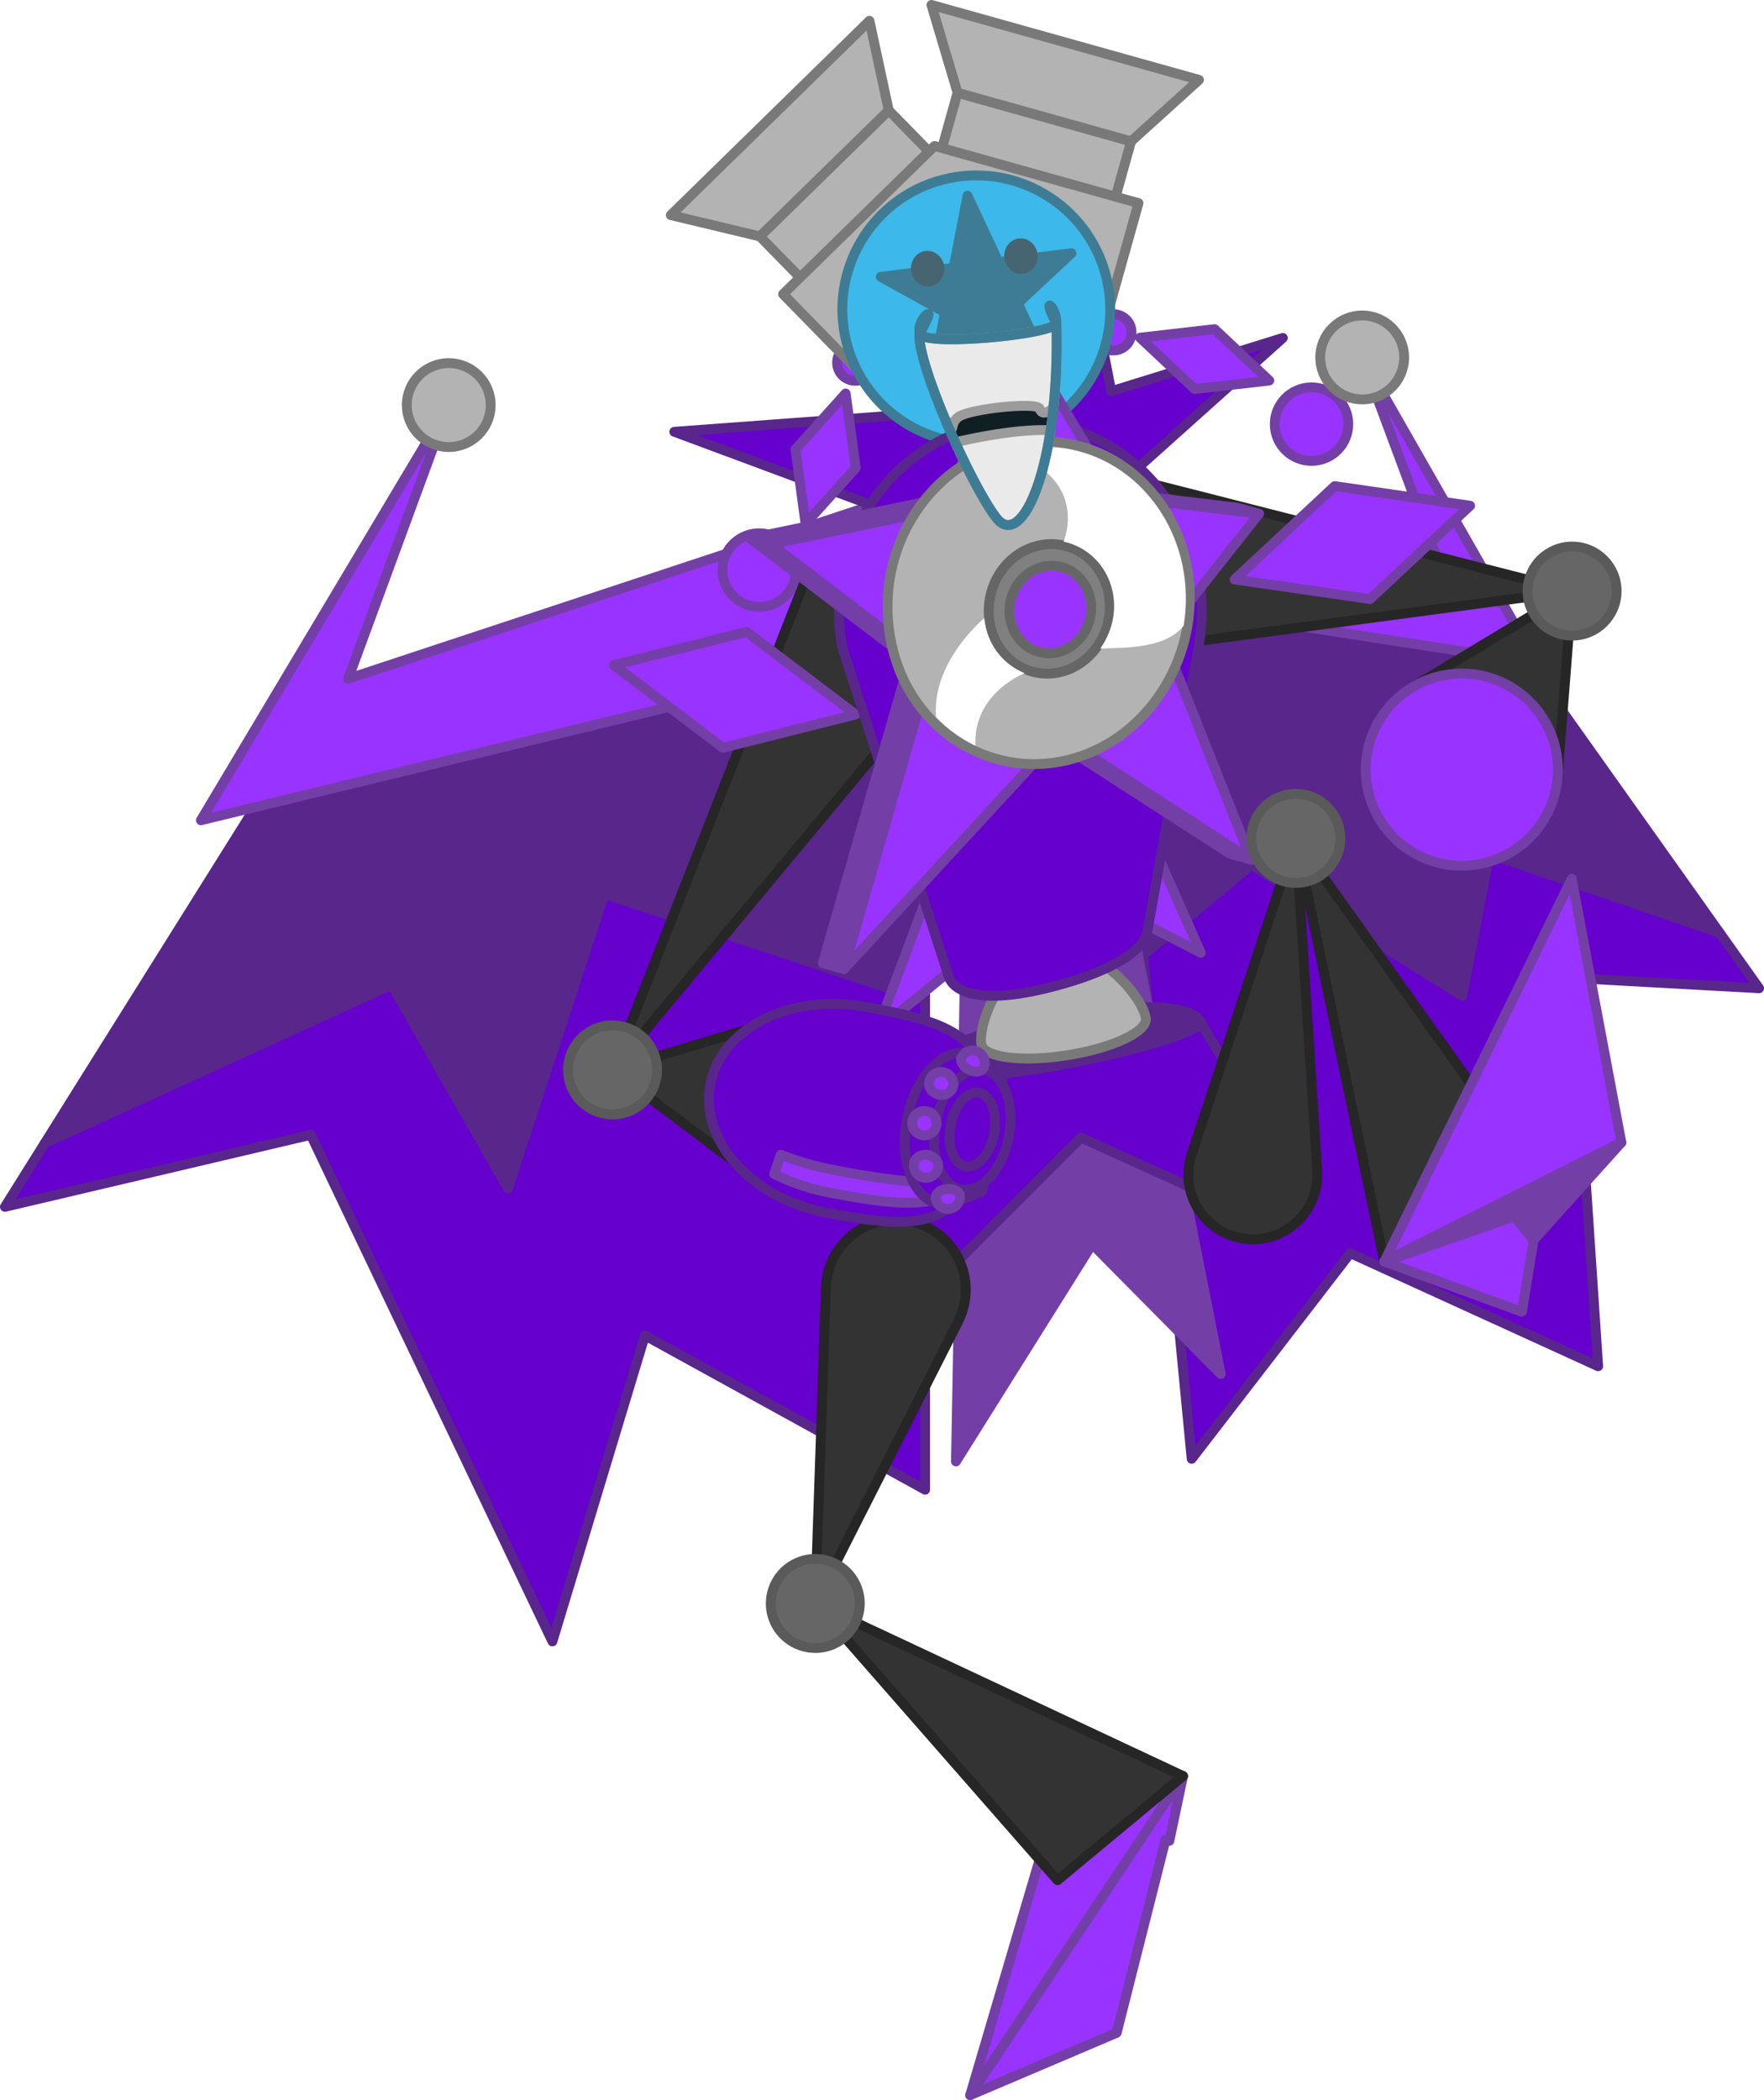 <?xml version="1.0" encoding="UTF-8" standalone="no"?>
<!-- Created with Inkscape (http://www.inkscape.org/) -->

<svg
   width="179.274mm"
   height="213.345mm"
   viewBox="0 0 179.274 213.345"
   version="1.1"
   id="svg1"
   inkscape:version="1.3 (0e150ed6c4, 2023-07-21)"
   sodipodi:docname="Tanks.svg"
   xml:space="preserve"
   xmlns:inkscape="http://www.inkscape.org/namespaces/inkscape"
   xmlns:sodipodi="http://sodipodi.sourceforge.net/DTD/sodipodi-0.dtd"
   xmlns="http://www.w3.org/2000/svg"
   xmlns:svg="http://www.w3.org/2000/svg"><sodipodi:namedview
     id="namedview1"
     pagecolor="#ffffff"
     bordercolor="#ffffff"
     borderopacity="1"
     inkscape:showpageshadow="false"
     inkscape:pageopacity="0"
     inkscape:pagecheckerboard="1"
     inkscape:deskcolor="#ededed"
     inkscape:document-units="mm"
     inkscape:export-bgcolor="#ffffff00"
     showguides="true"
     inkscape:zoom="0.17904954"
     inkscape:cx="2074.8447"
     inkscape:cy="3998.8932"
     inkscape:window-width="1366"
     inkscape:window-height="705"
     inkscape:window-x="-8"
     inkscape:window-y="-8"
     inkscape:window-maximized="1"
     inkscape:current-layer="layer1"
     labelstyle="default" /><defs
     id="defs1" /><g
     inkscape:label="Layer 1"
     inkscape:groupmode="layer"
     id="layer1"
     transform="translate(-617.553,-1251.243)"
     style="display:inline"><g
       id="g3454"><path
         id="path3360"
         style="fill:#59268c;fill-opacity:1;fill-rule:evenodd;stroke:#59268c;stroke-width:1;stroke-linecap:round;stroke-linejoin:round;stroke-dasharray:none;stroke-opacity:1;paint-order:fill markers stroke"
         d="m 711.572,1352.869 v -40.672 l -65.045,16.196 -24.425,38.99 35.253,-16.101 11.822,20.688 9.79,-29.923 z" /><path
         id="path3361"
         style="fill:#6600cc;fill-opacity:1;fill-rule:evenodd;stroke:#59268c;stroke-width:1;stroke-linecap:round;stroke-linejoin:round;stroke-dasharray:none;stroke-opacity:1;paint-order:fill markers stroke"
         d="m 711.572,1352.869 -32.605,-10.823 -9.79,29.923 -11.822,-20.688 -35.253,16.101 -4.049,6.463 31.086,-7.314 24.555,51.461 9.404,-31.085 28.473,15.673 z" /><path
         id="path3362"
         style="fill:#6600cc;fill-opacity:1;fill-rule:evenodd;stroke:#59268c;stroke-width:1;stroke-linecap:round;stroke-linejoin:round;stroke-dasharray:none;stroke-opacity:1;paint-order:fill markers stroke"
         d="m 792.305,1345.982 -23.383,-8 -2.771,14.407 -21.427,-13.299 -11.004,9.185 4.941,51.169 16.118,-20.898 25.193,11.494 -2.638,-39.445 18.993,1.045 z" /><path
         id="path3363"
         style="fill:#59268c;fill-opacity:1;fill-rule:evenodd;stroke:#59268c;stroke-width:1;stroke-linecap:round;stroke-linejoin:round;stroke-dasharray:none;stroke-opacity:1;paint-order:fill markers stroke"
         d="m 729.935,1309.062 3.786,39.214 11.004,-9.185 21.427,13.299 2.771,-14.407 23.383,8 -22.34,-31.434 z" /><path
         style="fill:#733fa6;fill-opacity:1;fill-rule:evenodd;stroke:#733fa6;stroke-width:1;stroke-linecap:round;stroke-linejoin:round;stroke-dasharray:none;stroke-opacity:1;paint-order:fill markers stroke"
         d="m 715.621,1349.552 -0.914,50.155 13.845,-22.073 13.061,13.192 -9.143,-46.237 z"
         id="path3364" /><path
         style="fill:#9933ff;fill-opacity:1;fill-rule:evenodd;stroke:#733fa6;stroke-width:1;stroke-linecap:round;stroke-linejoin:round;stroke-dasharray:none;stroke-opacity:1;paint-order:fill markers stroke"
         d="m 735.443,1338.686 4.148,9.354 -7.837,-4.049 z"
         id="path3365"
         sodipodi:nodetypes="cccc" /><path
         id="path3366"
         style="fill:#6600cc;fill-rule:evenodd;stroke:#59268c;stroke-width:1;stroke-linecap:round;stroke-linejoin:round;paint-order:fill markers stroke"
         d="m 739.645,1355.228 c 0,0 -0.022,0.026 -0.082,0.075 -0.03,0.025 -0.07,0.055 -0.122,0.091 -0.052,0.036 -0.116,0.078 -0.194,0.126 -0.078,0.047 -0.171,0.1 -0.28,0.158 -0.109,0.058 -0.234,0.121 -0.377,0.19 -0.144,0.068 -0.306,0.141 -0.489,0.22 -0.183,0.078 -0.387,0.161 -0.613,0.249 -0.227,0.088 -0.477,0.18 -0.752,0.276 -0.275,0.096 -0.575,0.197 -0.902,0.302 -0.327,0.105 -0.682,0.214 -1.067,0.327 -0.384,0.113 -0.798,0.23 -1.244,0.35 -0.446,0.12 -0.923,0.244 -1.435,0.372 -0.512,0.128 -1.057,0.259 -1.639,0.393 -0.582,0.134 -1.2,0.272 -1.856,0.412 -0.656,0.141 -1.351,0.284 -2.086,0.43 -0.735,0.146 -1.435,0.277 -2.102,0.394 -0.666,0.117 -1.299,0.221 -1.9,0.312 -0.601,0.091 -1.169,0.169 -1.706,0.236 -0.538,0.067 -1.044,0.123 -1.522,0.169 -0.478,0.046 -0.927,0.082 -1.348,0.11 -0.421,0.027 -0.815,0.047 -1.182,0.058 -0.368,0.012 -0.709,0.016 -1.026,0.015 -0.317,0 -0.61,-0.01 -0.879,-0.021 -0.27,-0.012 -0.516,-0.028 -0.741,-0.048 -0.225,-0.02 -0.429,-0.043 -0.613,-0.068 -0.184,-0.025 -0.347,-0.052 -0.493,-0.079 -0.145,-0.027 -0.273,-0.055 -0.383,-0.082 -0.11,-0.027 -0.204,-0.054 -0.282,-0.078 -0.078,-0.024 -0.141,-0.047 -0.19,-0.066 -0.098,-0.038 -0.141,-0.062 -0.141,-0.062 l -5.937,20.091 7.944,0.146 13.4,-13.416 13.892,6.297 4.285,-8.037 z"
         sodipodi:nodetypes="ccscsssccsssssssssssccccssssssccccccc" /><path
         id="path3367"
         style="fill:#59268c;fill-opacity:1;fill-rule:evenodd;stroke:#59268c;stroke-width:1;stroke-linecap:round;stroke-linejoin:round;paint-order:fill markers stroke"
         d="m 733.512,1353.562 c -2.012,0.044 -4.683,0.302 -8.23,0.913 -14.189,2.443 -13.285,5.514 -13.285,5.514 0,0 0.043,0.024 0.141,0.062 0.049,0.019 0.112,0.041 0.19,0.066 0.078,0.024 0.172,0.051 0.282,0.078 0.11,0.027 0.237,0.055 0.383,0.082 0.145,0.027 0.309,0.054 0.493,0.079 0.184,0.025 0.388,0.048 0.613,0.068 0.225,0.02 0.471,0.036 0.741,0.048 0.27,0.012 0.562,0.019 0.88,0.021 0.317,0 0.659,0 1.026,-0.015 0.368,-0.012 0.761,-0.031 1.182,-0.058 0.421,-0.027 0.87,-0.064 1.348,-0.11 0.478,-0.046 0.985,-0.101 1.522,-0.169 0.538,-0.067 1.106,-0.145 1.706,-0.236 0.601,-0.091 1.233,-0.194 1.9,-0.312 0.666,-0.117 1.366,-0.248 2.102,-0.394 0.735,-0.146 1.43,-0.29 2.086,-0.43 0.656,-0.141 1.274,-0.278 1.856,-0.412 0.582,-0.134 1.127,-0.265 1.639,-0.393 0.511,-0.128 0.989,-0.252 1.435,-0.372 0.446,-0.12 0.86,-0.237 1.244,-0.35 0.384,-0.113 0.739,-0.222 1.067,-0.327 0.328,-0.105 0.627,-0.206 0.902,-0.302 0.275,-0.096 0.525,-0.189 0.752,-0.276 0.227,-0.087 0.43,-0.17 0.613,-0.249 0.183,-0.078 0.345,-0.151 0.489,-0.22 0.144,-0.068 0.269,-0.132 0.377,-0.19 0.109,-0.058 0.201,-0.111 0.28,-0.158 0.078,-0.047 0.142,-0.089 0.194,-0.126 0.052,-0.036 0.092,-0.066 0.122,-0.091 0.061,-0.049 0.082,-0.075 0.082,-0.075 0,0 -0.098,-1.798 -6.133,-1.666 z" /><path
         style="fill:#9933ff;fill-opacity:1;fill-rule:evenodd;stroke:#733fa6;stroke-width:1;stroke-linecap:round;stroke-linejoin:round;stroke-dasharray:none;stroke-opacity:1;paint-order:fill markers stroke"
         d="m 711.54,1342.941 -4.866,13.011 9.665,-7.902 z"
         id="path3368" /><path
         id="path3369"
         style="fill:#b3b3b3;fill-opacity:1;fill-rule:evenodd;stroke:#797979;stroke-width:1;stroke-linecap:round;stroke-linejoin:round;stroke-dasharray:none;stroke-opacity:1;paint-order:fill markers stroke"
         d="m 724.324,1347.646 c -4.616,0.728 -7.405,7.357 -7.04,9.672 0.017,0.106 0.058,0.209 0.122,0.308 0.064,0.097 0.152,0.192 0.263,0.28 0.111,0.087 0.244,0.171 0.4,0.247 0.155,0.077 0.332,0.147 0.529,0.21 0.197,0.064 0.414,0.12 0.649,0.17 0.235,0.05 0.489,0.092 0.758,0.127 0.27,0.035 0.555,0.062 0.855,0.08 0.3,0.019 0.613,0.03 0.937,0.034 0.324,0.01 0.659,-10e-4 1.003,-0.014 0.344,-0.012 0.695,-0.032 1.051,-0.061 0.357,-0.027 0.718,-0.063 1.082,-0.107 0.364,-0.043 0.73,-0.093 1.094,-0.152 0.365,-0.057 0.727,-0.128 1.088,-0.192 0.359,-0.071 0.714,-0.148 1.062,-0.231 0.348,-0.084 0.689,-0.172 1.02,-0.266 0.331,-0.094 0.651,-0.193 0.958,-0.296 0.307,-0.103 0.602,-0.21 0.88,-0.321 0.279,-0.111 0.542,-0.224 0.789,-0.34 0.246,-0.116 0.474,-0.234 0.683,-0.354 0.209,-0.119 0.398,-0.24 0.566,-0.362 0.168,-0.122 0.314,-0.242 0.438,-0.363 0.124,-0.121 0.225,-0.24 0.303,-0.358 0.078,-0.118 0.133,-0.234 0.164,-0.347 0.031,-0.113 0.038,-0.224 0.021,-0.33 0,0 0,0 0,-0.013 v 0 0 l -1e-4,-2e-4 v 0 -3e-4 0 l -10e-5,-3e-4 v 0 -4e-4 0 l -10e-5,-7e-4 -7e-4,2e-4 -10e-5,-6e-4 v 0 -4e-4 0 l -10e-5,-6e-4 v 0 l -10e-5,-6e-4 v 0 l -1e-4,-7e-4 v 0 l -10e-5,-7e-4 c 0,0 -7e-4,1e-4 -7e-4,1e-4 l -1e-4,-9e-4 v 0 l -10e-5,-8e-4 v 0 0 0 l -2e-4,-10e-4 -7e-4,10e-5 c 0,0 0,0 0,0 v 0 0 l -7e-4,-8e-4 c 0,0 0,0 0,0 v 0 l -2e-4,-7e-4 h -6e-4 l -10e-5,-7e-4 v 0 l -2e-4,-9e-4 c -0.361,-2.288 -5.1,-7.684 -9.661,-6.966 z"
         sodipodi:nodetypes="cssssssscssssssssccssssssssccccccccccccccccccccccssccccccccscccscccccsc" /><path
         style="fill:#9933ff;fill-opacity:1;fill-rule:evenodd;stroke:#733fa6;stroke-width:1;stroke-linecap:round;stroke-linejoin:round;stroke-dasharray:none;stroke-opacity:1;paint-order:fill markers stroke"
         d="m 732.718,1301.409 30.847,6.465 -7.573,-20.319 17.733,31.032 -39.344,-6.096 z"
         id="path3370" /><path
         style="fill:#9933ff;fill-opacity:1;fill-rule:evenodd;stroke:#733fa6;stroke-width:1;stroke-linecap:round;stroke-linejoin:round;stroke-dasharray:none;stroke-opacity:1;paint-order:fill markers stroke"
         d="m 705.963,1302.67 -53.029,17.529 10.224,-27.804 -25.188,42.178 74.496,-18.026 z"
         id="path3371" /><path
         style="fill:#333333;fill-opacity:1;fill-rule:evenodd;stroke:#262626;stroke-width:1;stroke-linecap:round;stroke-linejoin:round;stroke-dasharray:none;stroke-opacity:1;paint-order:fill markers stroke"
         d="m 700.561,1307.178 -20.758,52.754 29.435,-35.37"
         id="path3372"
         sodipodi:nodetypes="ccc" /><path
         style="fill:#333333;fill-opacity:1;fill-rule:evenodd;stroke:#262626;stroke-width:1;stroke-linecap:round;stroke-linejoin:round;stroke-dasharray:none;stroke-opacity:1;paint-order:fill markers stroke"
         d="m 679.804,1359.932 17.995,-5.395 -2.608,16.994 z"
         id="path3373"
         sodipodi:nodetypes="cccc" /><circle
         style="fill:#666666;fill-opacity:1;fill-rule:evenodd;stroke:#5a5a5a;stroke-width:1;stroke-linecap:round;stroke-linejoin:round;stroke-dasharray:none;stroke-opacity:1;paint-order:fill markers stroke"
         id="circle3373"
         cx="185.329"
         cy="1509.04"
         r="4.524"
         transform="rotate(-19.558)" /><path
         style="fill:#333333;fill-opacity:1;fill-rule:evenodd;stroke:#262626;stroke-width:1;stroke-linecap:round;stroke-linejoin:round;stroke-dasharray:none;stroke-opacity:1;paint-order:fill markers stroke"
         d="m 733.82,1300.201 43.507,11.09 -42.207,5.634"
         id="path3374"
         sodipodi:nodetypes="ccc" /><path
         style="fill:#333333;fill-opacity:1;fill-rule:evenodd;stroke:#262626;stroke-width:1;stroke-linecap:round;stroke-linejoin:round;stroke-dasharray:none;stroke-opacity:1;paint-order:fill markers stroke"
         d="m 777.326,1311.291 -16.244,9.775 14.766,9.126 z"
         id="path3375"
         sodipodi:nodetypes="cccc" /><circle
         style="fill:#666666;fill-opacity:1;fill-rule:evenodd;stroke:#5a5a5a;stroke-width:1;stroke-linecap:round;stroke-linejoin:round;stroke-dasharray:none;stroke-opacity:1;paint-order:fill markers stroke"
         id="circle3375"
         cx="777.326"
         cy="1311.291"
         r="4.524" /><circle
         style="fill:#9933ff;fill-opacity:1;stroke:#733fa6;stroke-width:1;stroke-linecap:round;stroke-linejoin:round;stroke-dasharray:none;stroke-opacity:1;paint-order:fill markers stroke"
         id="circle3376"
         cx="-766.115"
         cy="1329.431"
         r="9.762"
         transform="scale(-1,1)" /><path
         style="fill:#6600cc;fill-opacity:1;fill-rule:evenodd;stroke:#59268c;stroke-width:1;stroke-linecap:round;stroke-linejoin:round;stroke-dasharray:none;stroke-opacity:1;paint-order:fill markers stroke"
         d="m 708.938,1303.597 -22.857,-8.49 22.988,-1.698 -1.894,-8.294 11.624,4.963 9.796,-8.816 1.894,9.731 17.437,-5.42 -15.608,13.976 z"
         id="path3376"
         sodipodi:nodetypes="cccccccccc" /><circle
         style="fill:#9933ff;fill-opacity:1;fill-rule:evenodd;stroke:#733fa6;stroke-width:1;stroke-linecap:round;stroke-linejoin:round;stroke-opacity:1;paint-order:fill markers stroke"
         id="circle3377"
         cx="1380.587"
         cy="499.417"
         r="1.843"
         transform="rotate(41.438)" /><path
         id="path3377"
         style="fill:#9933ff;fill-opacity:1;fill-rule:evenodd;stroke:#733fa6;stroke-width:1;stroke-linecap:round;stroke-linejoin:round;stroke-opacity:1;paint-order:fill markers stroke"
         d="m 703.496,1291.216 1.025,7.558 -5.103,5.668 -1.025,-7.558 z"
         inkscape:transform-center-x="2.2690153"
         inkscape:transform-center-y="9.9350683" /><circle
         style="fill:#9933ff;fill-opacity:1;fill-rule:evenodd;stroke:#733fa6;stroke-width:1;stroke-linecap:round;stroke-linejoin:round;stroke-opacity:1;paint-order:fill markers stroke"
         id="circle3378"
         cx="1477.523"
         cy="115.922"
         r="3.737"
         transform="rotate(57.561)"
         inkscape:transform-center-x="5.8880298"
         inkscape:transform-center-y="11.80133" /><path
         id="path3378"
         style="fill:#9933ff;fill-opacity:1;fill-rule:evenodd;stroke:#733fa6;stroke-width:1;stroke-linecap:round;stroke-linejoin:round;stroke-opacity:1;paint-order:fill markers stroke"
         d="m 704.508,1323.825 -13.485,3.384 -11.082,-8.396 13.485,-3.384 z"
         inkscape:transform-center-x="1.56837"
         inkscape:transform-center-y="12.311869" /><circle
         style="fill:#9933ff;fill-opacity:1;fill-rule:evenodd;stroke:#733fa6;stroke-width:1;stroke-linecap:round;stroke-linejoin:round;stroke-opacity:1;paint-order:fill markers stroke"
         id="circle3379"
         cx="1353.435"
         cy="592.915"
         r="1.843"
         transform="matrix(0.104,0.995,0.995,-0.104,0,0)" /><path
         id="path3379"
         style="fill:#9933ff;fill-opacity:1;fill-rule:evenodd;stroke:#733fa6;stroke-width:1;stroke-linecap:round;stroke-linejoin:round;stroke-opacity:1;paint-order:fill markers stroke"
         d="m 733.412,1285.547 5.56,5.221 7.577,-0.866 -5.56,-5.221 z"
         inkscape:transform-center-x="0.43967874"
         inkscape:transform-center-y="10.1814" /><circle
         style="fill:#9933ff;fill-opacity:1;fill-rule:evenodd;stroke:#733fa6;stroke-width:1;stroke-linecap:round;stroke-linejoin:round;stroke-opacity:1;paint-order:fill markers stroke"
         id="circle3380"
         cx="1235.521"
         cy="844.805"
         r="3.737"
         transform="matrix(-0.074,0.997,0.997,0.074,0,0)"
         inkscape:transform-center-x="-2.3346263"
         inkscape:transform-center-y="12.980468" /><path
         id="path3380"
         style="fill:#9933ff;fill-opacity:1;fill-rule:evenodd;stroke:#733fa6;stroke-width:1;stroke-linecap:round;stroke-linejoin:round;stroke-opacity:1;paint-order:fill markers stroke"
         d="m 743.027,1310.108 13.76,1.992 10.169,-9.482 -13.76,-1.992 z"
         inkscape:transform-center-x="-9.7545637"
         inkscape:transform-center-y="7.673632" /><path
         id="path3381"
         style="fill:#b3b3b3;stroke:#797979;stroke-width:1;stroke-linecap:round;stroke-linejoin:round;stroke-dasharray:none;paint-order:fill markers stroke"
         d="m 714.868,1260.663 17.639,4.938 -6.029,21.535 -17.639,-4.938 z"
         sodipodi:nodetypes="ccccc"
         inkscape:transform-center-x="-4.3490473"
         inkscape:transform-center-y="-7.5330094" /><path
         id="path3382"
         style="fill:#b3b3b3;stroke:#797979;stroke-width:1;stroke-linecap:round;stroke-linejoin:round;stroke-dasharray:none;paint-order:fill markers stroke"
         d="m 707.874,1262.454 -13.096,12.806 15.635,15.989 13.096,-12.806 z"
         sodipodi:nodetypes="ccccc"
         inkscape:transform-center-x="4.3490427"
         inkscape:transform-center-y="-7.5330094" /><path
         id="path3383"
         style="fill:#b3b3b3;stroke:#797979;stroke-width:1;stroke-linecap:round;stroke-linejoin:round;stroke-dasharray:none;paint-order:fill markers stroke"
         inkscape:transform-center-x="-4.3490723"
         inkscape:transform-center-y="-7.5330594"
         d="m 712.527,1266.073 -2.314,2.263 -13.077,12.788 7.468,7.637 10.982,-10.739 14.792,4.141 2.88,-10.286 -17.613,-4.931 z" /><circle
         style="fill:#3db8ea;fill-opacity:1;stroke:#3e7c95;stroke-width:1;stroke-linecap:round;stroke-linejoin:round;stroke-dasharray:none;stroke-opacity:1;paint-order:fill markers stroke"
         id="circle3383"
         cx="376.283"
         cy="1420.363"
         r="13.611"
         transform="rotate(-14.359)" /><path
         style="fill:#b3b3b3;fill-opacity:1;stroke:#797979;stroke-width:1;stroke-linecap:round;stroke-linejoin:round;stroke-dasharray:none;stroke-opacity:1;paint-order:fill markers stroke"
         d="m 694.778,1275.26 -9.052,-2.162 20.19,-19.743 1.959,9.098 z"
         id="path3384"
         sodipodi:nodetypes="ccccc"
         inkscape:transform-center-x="13.877087"
         inkscape:transform-center-y="-21.866459" /><path
         style="fill:#b3b3b3;fill-opacity:1;stroke:#797979;stroke-width:1;stroke-linecap:round;stroke-linejoin:round;stroke-dasharray:none;stroke-opacity:1;paint-order:fill markers stroke"
         d="m 732.507,1265.601 6.9,-6.245 -27.193,-7.613 2.654,8.92 z"
         id="path3385"
         sodipodi:nodetypes="ccccc"
         inkscape:transform-center-x="-13.877092"
         inkscape:transform-center-y="-21.866459" /><path
         d="m 715.88,1271.124 -1.416,7.326 -7.405,0.917 6.53,3.611 -1.416,7.326 5.452,-5.095 6.53,3.611 -3.161,-6.759 5.452,-5.095 -7.405,0.917 z"
         style="opacity:1;fill:#3e7c95;fill-opacity:1;stroke:#3e7c95;stroke-width:1;stroke-linecap:round;stroke-linejoin:round;stroke-dasharray:none;stroke-opacity:1;paint-order:fill markers stroke"
         id="path3454"
         inkscape:export-filename="star trails\assets\Gifted.svg"
         inkscape:export-xdpi="96"
         inkscape:export-ydpi="96" /><path
         id="path3386"
         style="fill:#466571;fill-opacity:1;stroke:none;stroke-width:1;stroke-linecap:round;stroke-linejoin:round;paint-order:fill markers stroke"
         d="m 711.927,1276.736 a 1.803,1.696 82.363 0 0 -0.333,0.01 1.803,1.696 82.363 0 0 -1.441,2.013 1.803,1.696 82.363 0 0 1.921,1.562 1.803,1.696 82.363 0 0 1.441,-2.013 1.803,1.696 82.363 0 0 -1.588,-1.572 z" /><path
         id="path3387"
         style="fill:#466571;fill-opacity:1;stroke:none;stroke-width:1;stroke-linecap:round;stroke-linejoin:round;paint-order:fill markers stroke"
         d="m 721.405,1275.465 a 1.803,1.696 82.363 0 0 -0.332,0.01 1.803,1.696 82.363 0 0 -1.441,2.013 1.803,1.696 82.363 0 0 1.92,1.562 1.803,1.696 82.363 0 0 1.441,-2.013 1.803,1.696 82.363 0 0 -1.588,-1.572 z" /><path
         id="path3388"
         style="fill:#6600cc;fill-opacity:1;fill-rule:evenodd;stroke:#59268c;stroke-width:1;stroke-linecap:round;stroke-linejoin:round;stroke-dasharray:none;stroke-opacity:1;paint-order:fill markers stroke"
         d="m 721.248,1294.028 c -10.176,10e-5 -18.424,8.662 -18.425,19.348 0,1.238 0.115,2.447 0.327,3.621 v 0 l 10.82,33.444 c 0,0 0.634,3.585 10.421,1.072 9.786,-2.513 9.761,-5.643 9.761,-5.643 l 5.204,-28.873 v 0 c 0.211,-1.173 0.327,-2.382 0.327,-3.62 -10e-5,-10.686 -8.249,-19.348 -18.425,-19.348 z"
         sodipodi:nodetypes="ssccczcccsss" /><path
         id="path3389"
         style="fill:#733fa6;fill-opacity:1;fill-rule:evenodd;stroke:#733fa6;stroke-width:1;stroke-linecap:round;stroke-linejoin:round;stroke-dasharray:none;stroke-opacity:1;paint-order:fill markers stroke"
         inkscape:transform-center-x="8.8858429e-06"
         inkscape:transform-center-y="-2.0298049"
         d="m 720.694,1287.4 -7.101,14.411 -19.821,4.12 16.237,12.35 -8.837,30.813 2.148,0.605 4.056,-7.334 15.654,-16.976 19.534,12.59 2.148,0.605 -7.418,-13.861 -3.762,-9.462 6.841,-8.656 5.132,-3.17 -2.148,-0.605 -14.448,-1.754 -5.116,-8.516 -0.951,-4.554 z" /><path
         id="path3390"
         style="fill:#9933ff;fill-opacity:1;fill-rule:evenodd;stroke:#733fa6;stroke-width:1;stroke-linecap:round;stroke-linejoin:round;stroke-dasharray:none;stroke-opacity:1;paint-order:fill markers stroke"
         inkscape:transform-center-x="8.8858429e-06"
         inkscape:transform-center-y="-2.0298049"
         d="m 722.842,1288.005 8.215,13.674 14.448,1.755 -9.824,12.431 9.032,22.718 -19.534,-12.59 -21.858,23.705 8.837,-30.813 -16.237,-12.35 19.821,-4.12 z"
         sodipodi:nodetypes="ccccccccccc" /><path
         id="path3391"
         style="fill:#b3b3b3;fill-opacity:1;fill-rule:evenodd;stroke:#797979;stroke-width:1;stroke-linecap:round;stroke-linejoin:round;stroke-dasharray:none;stroke-opacity:1;paint-order:fill markers stroke"
         d="m 723.34,1296.094 c -9.35,0.159 -16.627,8.897 -15.464,18.889 1.09,9.375 9.186,15.19 17.464,13.629 7.614,-1.436 13.256,-8.787 13.132,-16.901 -0.131,-8.567 -6.613,-15.763 -15.132,-15.618 z m 0.777,12.637 c 2.298,-0.194 4.217,1.64 4.333,4.053 0.114,2.375 -1.562,4.503 -3.789,4.793 -2.281,0.296 -4.32,-1.433 -4.506,-3.906 -0.19,-2.513 1.607,-4.744 3.962,-4.94 z" /><path
         id="path3392"
         style="fill:#808080;fill-opacity:1;fill-rule:evenodd;stroke:#666666;stroke-width:1;stroke-linecap:round;stroke-linejoin:round;stroke-dasharray:none;stroke-opacity:1;paint-order:fill markers stroke"
         d="m 723.982,1306.533 c -3.532,0.254 -6.236,3.591 -5.925,7.361 0.303,3.679 3.362,6.2 6.73,5.726 3.252,-0.458 5.693,-3.572 5.547,-7.039 -0.149,-3.548 -2.946,-6.293 -6.352,-6.049 z m 0.135,2.197 c 2.298,-0.194 4.217,1.64 4.333,4.053 0.114,2.375 -1.562,4.503 -3.789,4.793 -2.281,0.296 -4.32,-1.433 -4.506,-3.906 -0.19,-2.513 1.607,-4.744 3.962,-4.94 z" /><path
         id="path3393"
         style="fill:#ffffff;fill-opacity:1;fill-rule:evenodd;stroke:none;stroke-width:1;stroke-linecap:round;stroke-linejoin:round;stroke-dasharray:none;stroke-opacity:1;paint-order:fill markers stroke"
         d="m 723.375,1296.649 c -1.635,0.033 -3.218,0.345 -4.708,0.9 5.933,0.058 8.512,4.546 6.981,8.716 2.838,0.616 4.996,3.082 5.125,6.271 0.069,1.712 -0.495,3.296 -1.396,4.596 2.903,-0.11 6.59,-0.031 8.468,-2.318 0.163,-0.992 0.243,-2.014 0.225,-3.058 -0.138,-8.321 -6.436,-15.271 -14.695,-15.107 z m -5.793,17.39 c 0,0 -5.365,4.417 -4.898,10.062 1.171,1.207 2.524,2.185 3.995,2.903 -0.228,-5.399 5.015,-7.369 5.015,-7.369 -2.171,-0.876 -3.851,-2.906 -4.112,-5.595 z"
         sodipodi:nodetypes="sccsccssccccc" /><path
         style="fill:#9933ff;fill-opacity:1;fill-rule:evenodd;stroke:#733fa6;stroke-width:1;stroke-linecap:round;stroke-linejoin:round;stroke-dasharray:none;stroke-opacity:1;paint-order:fill markers stroke"
         d="m 737.785,1431.667 -1.39,6.584 -0.38,-0.135 -4.974,19.638 -14.891,6.333"
         id="path3394" /><path
         style="fill:#9933ff;fill-opacity:1;fill-rule:evenodd;stroke:#733fa6;stroke-width:1;stroke-linecap:round;stroke-linejoin:round;stroke-dasharray:none;stroke-opacity:1;paint-order:fill markers stroke"
         d="m 723.336,1439.715 -7.186,24.373 21.636,-32.421 z"
         id="path3395" /><path
         style="fill:#333333;fill-opacity:1;fill-rule:evenodd;stroke:#262626;stroke-width:1;stroke-linecap:round;stroke-linejoin:round;stroke-dasharray:none;stroke-opacity:1;paint-order:fill markers stroke"
         d="m 700.399,1414.145 24.625,28.109 12.761,-10.586 z"
         id="path3396"
         sodipodi:nodetypes="cccc" /><path
         id="path3397"
         style="fill:#333333;fill-opacity:1;fill-rule:evenodd;stroke:#262626;stroke-width:1;stroke-linecap:round;stroke-linejoin:round;stroke-dasharray:none;stroke-opacity:1;paint-order:fill markers stroke"
         d="m 749.25,1336.412 -10.598,32.116 h 0.012 a 6.556,6.556 0 0 0 -0.343,2.053 6.556,6.556 0 0 0 6.556,6.556 6.556,6.556 0 0 0 6.556,-6.556 6.556,6.556 0 0 0 -0.015,-0.421 v 0 z" /><path
         id="path3398"
         style="fill:#333333;fill-opacity:1;fill-rule:evenodd;stroke:#262626;stroke-width:1;stroke-linecap:round;stroke-linejoin:round;stroke-dasharray:none;stroke-opacity:1;paint-order:fill markers stroke"
         d="m 707.99,1375.176 a 7.11,7.11 0 0 0 -6.489,6.845 l -0.01,8e-4 -1.093,32.126 14.541,-28.668 -0.01,5e-4 a 7.11,7.11 0 0 0 0.75,-3.822 7.11,7.11 0 0 0 -7.692,-6.476 z"
         inkscape:transform-center-x="0.54501211"
         inkscape:transform-center-y="12.389695" /><path
         style="fill:#333333;fill-opacity:1;fill-rule:evenodd;stroke:#262626;stroke-width:1;stroke-linecap:round;stroke-linejoin:round;stroke-dasharray:none;stroke-opacity:1;paint-order:fill markers stroke"
         d="m 749.25,1336.412 18.341,25.729 -9.35,17.267 z"
         id="path3399" /><path
         style="fill:#9933ff;fill-opacity:1;fill-rule:evenodd;stroke:#733fa6;stroke-width:1;stroke-linecap:round;stroke-linejoin:round;stroke-dasharray:none;stroke-opacity:1;paint-order:fill markers stroke"
         d="m 758.24,1379.408 19.046,-38.888 5.045,26.787 z"
         id="path3400" /><path
         style="fill:#733fa6;fill-opacity:1;fill-rule:evenodd;stroke:#733fa6;stroke-width:1;stroke-linecap:round;stroke-linejoin:round;stroke-dasharray:none;stroke-opacity:1;paint-order:fill markers stroke"
         d="m 758.24,1379.408 24.091,-12.101 -8.916,9.906"
         id="path3401" /><path
         style="fill:#9933ff;fill-opacity:1;fill-rule:evenodd;stroke:#733fa6;stroke-width:1;stroke-linecap:round;stroke-linejoin:round;stroke-dasharray:none;stroke-opacity:1;paint-order:fill markers stroke"
         d="m 758.24,1379.408 13.982,5.098 1.193,-7.292 -1.994,-2.382 z"
         id="path3402" /><circle
         style="fill:#666666;fill-opacity:1;fill-rule:evenodd;stroke:#5a5a5a;stroke-width:1;stroke-linecap:round;stroke-linejoin:round;stroke-dasharray:none;stroke-opacity:1;paint-order:fill markers stroke"
         id="circle3402"
         cx="749.25"
         cy="1336.412"
         r="4.524" /><circle
         style="fill:#666666;fill-opacity:1;fill-rule:evenodd;stroke:#5a5a5a;stroke-width:1;stroke-linecap:round;stroke-linejoin:round;stroke-dasharray:none;stroke-opacity:1;paint-order:fill markers stroke"
         id="circle3403"
         cx="158.347"
         cy="1570.124"
         r="4.524"
         transform="rotate(-20.59)"
         inkscape:transform-center-x="8.1995104"
         inkscape:transform-center-y="31.884226" /><circle
         style="fill:#b3b3b3;fill-opacity:1;fill-rule:evenodd;stroke:#797979;stroke-width:1;stroke-linecap:round;stroke-linejoin:round;stroke-dasharray:none;stroke-opacity:1;paint-order:fill markers stroke"
         id="circle3404"
         cx="755.992"
         cy="1287.555"
         r="4.263" /><circle
         style="fill:#b3b3b3;fill-opacity:1;fill-rule:evenodd;stroke:#797979;stroke-width:1;stroke-linecap:round;stroke-linejoin:round;stroke-dasharray:none;stroke-opacity:1;paint-order:fill markers stroke"
         id="circle3405"
         cx="663.158"
         cy="1292.395"
         r="4.263" /><path
         style="fill:#101f24;fill-opacity:1;fill-rule:evenodd;stroke:#3e7c95;stroke-width:1;stroke-linecap:round;stroke-linejoin:round;stroke-dasharray:none;stroke-opacity:1;paint-order:fill markers stroke"
         d="m 711.016,1284.969 c -0.629,1.616 13.945,0.277 13.897,-0.924 0.387,14.454 -3.486,23.182 -6.101,19.811 -2.615,-3.371 -8.28,-16.116 -7.796,-18.887 z"
         id="path3405" /><path
         id="path3406"
         style="fill:#eaeaea;fill-opacity:1;fill-rule:evenodd;stroke:#9b9b9b;stroke-width:1;stroke-linecap:round;stroke-linejoin:round;stroke-dasharray:none;stroke-opacity:1;paint-order:fill markers stroke"
         d="m 724.319,1294.947 c -0.119,-0.01 -0.247,-0.012 -0.39,-0.016 -0.161,0 -0.337,-0.01 -0.529,0 -0.192,0 -0.401,0.01 -0.626,0.014 -0.225,0.01 -0.467,0.022 -0.727,0.039 -0.259,0.018 -0.536,0.04 -0.831,0.068 -0.148,0.014 -0.3,0.029 -0.457,0.047 -0.157,0.017 -0.318,0.036 -0.484,0.056 -0.166,0.02 -0.337,0.042 -0.512,0.066 -0.176,0.024 -0.356,0.05 -0.541,0.077 -0.185,0.027 -0.376,0.056 -0.571,0.087 -0.195,0.031 -0.395,0.064 -0.6,0.1 -0.205,0.035 -0.415,0.073 -0.63,0.113 -0.215,0.04 -0.436,0.081 -0.661,0.125 -0.226,0.044 -0.456,0.091 -0.692,0.14 -0.236,0.049 -0.478,0.1 -0.724,0.153 -0.233,0.051 -0.471,0.104 -0.714,0.16 1.481,3.254 3.094,6.282 4.182,7.684 1.862,2.401 4.362,-1.339 5.507,-8.909 z" /><path
         id="path3407"
         style="fill:#eaeaea;fill-opacity:1;fill-rule:evenodd;stroke:#9b9b9b;stroke-width:1;stroke-linecap:round;stroke-linejoin:round;stroke-dasharray:none;stroke-opacity:1;paint-order:fill markers stroke"
         d="m 724.912,1284.046 c 0.047,1.162 -13.608,2.454 -13.911,1.069 -0.136,1.431 1.024,4.942 2.557,8.606 0.158,0.249 0.282,0.448 0.379,0.605 0.097,0.157 0.168,0.271 0.22,0.349 0.026,0.039 0.048,0.069 0.066,0.091 0.018,0.022 0.032,0.036 0.044,0.042 0.006,0 0.011,0 0.016,0 0.005,-3e-4 0.009,0 0.013,-0.01 0.007,-0.01 0.014,-0.021 0.02,-0.04 0.012,-0.039 0.022,-0.1 0.038,-0.177 0.008,-0.039 0.018,-0.081 0.03,-0.127 0.012,-0.045 0.027,-0.094 0.045,-0.145 0.019,-0.051 0.041,-0.104 0.068,-0.158 0.013,-0.027 0.028,-0.054 0.044,-0.082 0.016,-0.028 0.033,-0.056 0.052,-0.084 0.019,-0.028 0.038,-0.057 0.06,-0.085 0.022,-0.028 0.045,-0.056 0.07,-0.085 0.025,-0.028 0.051,-0.056 0.08,-0.084 0.028,-0.028 0.058,-0.056 0.09,-0.084 0.032,-0.027 0.07,-0.055 0.114,-0.082 0.043,-0.027 0.093,-0.054 0.147,-0.081 0.054,-0.027 0.114,-0.053 0.178,-0.08 0.064,-0.026 0.133,-0.052 0.206,-0.078 0.073,-0.026 0.151,-0.051 0.232,-0.076 0.081,-0.025 0.167,-0.05 0.256,-0.074 0.089,-0.024 0.181,-0.048 0.277,-0.071 0.096,-0.023 0.194,-0.047 0.296,-0.069 0.203,-0.045 0.417,-0.088 0.639,-0.129 0.222,-0.041 0.452,-0.08 0.687,-0.116 0.235,-0.036 0.473,-0.07 0.714,-0.101 0.241,-0.031 0.483,-0.059 0.724,-0.084 0.241,-0.025 0.48,-0.047 0.714,-0.065 0.234,-0.018 0.464,-0.034 0.686,-0.045 0.222,-0.011 0.435,-0.019 0.638,-0.022 0.101,0 0.2,0 0.295,0 0.095,3e-4 0.188,0 0.276,0 0.089,0 0.174,0.01 0.255,0.011 0.081,0 0.158,0.011 0.231,0.018 0.073,0.01 0.142,0.015 0.205,0.025 0.064,0.01 0.123,0.02 0.177,0.032 0.054,0.012 0.103,0.025 0.146,0.039 0.043,0.014 0.081,0.03 0.113,0.047 0.016,0.01 0.03,0.018 0.043,0.027 0.013,0.01 0.024,0.019 0.034,0.028 0.009,0.01 0.018,0.02 0.024,0.031 0.006,0.011 0.011,0.021 0.015,0.033 0.013,0.045 0.028,0.086 0.045,0.123 0.018,0.037 0.037,0.07 0.059,0.1 0.022,0.029 0.045,0.055 0.071,0.077 0.026,0.022 0.053,0.04 0.082,0.055 0.029,0.015 0.06,0.026 0.092,0.034 0.032,0.01 0.066,0.011 0.101,0.012 0.035,6e-4 0.071,0 0.109,-0.01 0.037,-0.01 0.076,-0.016 0.116,-0.028 0.04,-0.013 0.08,-0.029 0.121,-0.048 0.041,-0.019 0.083,-0.041 0.126,-0.067 0.043,-0.025 0.086,-0.054 0.13,-0.085 0.043,-0.032 0.087,-0.066 0.132,-0.103 0.044,-0.037 0.088,-0.078 0.133,-0.121 0.028,-0.027 0.055,-0.057 0.082,-0.086 0.264,-2.544 0.383,-5.426 0.299,-8.582 z" /><path
         style="fill:none;fill-opacity:1;fill-rule:evenodd;stroke:#3e7c95;stroke-width:1;stroke-linecap:round;stroke-linejoin:round;stroke-dasharray:none;stroke-opacity:1;paint-order:fill markers stroke"
         d="m 711.016,1284.969 c -0.629,1.616 13.945,0.277 13.897,-0.924 0.387,14.454 -3.486,23.182 -6.101,19.811 -2.615,-3.371 -8.28,-16.116 -7.796,-18.887 z"
         id="path3408" /><path
         style="fill:none;fill-opacity:1;fill-rule:evenodd;stroke:#3e7c95;stroke-width:1;stroke-linecap:round;stroke-linejoin:round;stroke-dasharray:none;stroke-opacity:1;paint-order:fill markers stroke"
         d="m 711.002,1285.115 c -0.243,-1.337 1.291,-2.643 0.851,-1.614 -0.441,1.029 -0.851,1.614 -0.851,1.614 z"
         id="path3409" /><path
         style="fill:none;fill-opacity:1;fill-rule:evenodd;stroke:#3e7c95;stroke-width:1;stroke-linecap:round;stroke-linejoin:round;stroke-dasharray:none;stroke-opacity:1;paint-order:fill markers stroke"
         d="m 724.913,1284.046 c 0,-1.769 -1.627,-2.883 0,0 z"
         id="path3410" /><path
         id="path3411"
         style="fill:#6600cc;fill-opacity:1;stroke:#59268c;stroke-width:1;stroke-linecap:round;stroke-linejoin:round;stroke-opacity:1;paint-order:fill markers stroke"
         d="m 717.398,1367.467 c -1.728,9.35 -7.999,8.431 -15.681,7.01 -7.683,-1.421 -13.044,-7.261 -11.976,-13.044 1.068,-5.782 8.163,-9.318 15.845,-7.896 7.683,1.421 13.867,2.807 12.14,12.157 z"
         sodipodi:nodetypes="cssscc" /><path
         id="path3412"
         style="fill:#9933ff;fill-opacity:1;stroke:#733fa6;stroke-width:1;stroke-linecap:round;stroke-linejoin:round;stroke-opacity:1;paint-order:fill markers stroke"
         d="m 717.429,1367.295 c -1.393,7.538 -7.656,6.574 -15.338,5.152 -2.153,-0.399 -4.138,-1.073 -5.859,-1.94 l 0.67,-1.96 c 1.68,0.67 3.577,1.223 5.614,1.6 7.683,1.421 13.936,2.437 14.949,-3.047 z" /><path
         id="path3413"
         style="fill:#6600cc;fill-opacity:1;fill-rule:evenodd;stroke:#59268c;stroke-width:1;stroke-linecap:round;stroke-linejoin:round;stroke-dasharray:none;stroke-opacity:1;paint-order:fill markers stroke"
         d="m 719.171,1366.763 a 4.813,7.792 10.461 0 1 -1.511,3.975 l -0.281,1.522 -2.437,1.041 -0.015,0.01 h 3.8e-4 a 4.813,7.792 10.461 0 1 -1.904,0.243 4.813,7.792 10.461 0 1 -3.317,-8.538 4.813,7.792 10.461 0 1 6.148,-6.787 4.813,7.792 10.461 0 1 1.691,0.908 h 3.8e-4 l 1.916,1.856 -0.277,1.498 a 4.813,7.792 10.461 0 1 -0.014,4.277 z" /><ellipse
         style="fill:#6600cc;fill-opacity:1;fill-rule:evenodd;stroke:#59268c;stroke-width:1;stroke-linecap:round;stroke-linejoin:round;stroke-dasharray:none;stroke-opacity:1;paint-order:fill markers stroke"
         id="ellipse3413"
         cx="-1213.101"
         cy="-953.361"
         rx="6.187"
         ry="3.782"
         transform="matrix(0.182,-0.983,-0.983,-0.182,0,0)" /><ellipse
         style="fill:#6600cc;fill-opacity:1;fill-rule:evenodd;stroke:#59268c;stroke-width:1;stroke-linecap:round;stroke-linejoin:round;stroke-dasharray:none;stroke-opacity:1;paint-order:fill markers stroke"
         id="ellipse3414"
         cx="-1213.101"
         cy="-953.361"
         rx="3.803"
         ry="2.253"
         transform="matrix(0.182,-0.983,-0.983,-0.182,0,0)" /><path
         id="path3414"
         style="fill:#9933ff;fill-opacity:1;fill-rule:evenodd;stroke:#733fa6;stroke-width:1;stroke-linecap:round;stroke-linejoin:round;stroke-dasharray:none;stroke-opacity:1;paint-order:fill markers stroke"
         d="m 715.098,1373.042 c -0.09,0.545 -0.547,0.977 -1.123,1.022 -0.682,0.054 -1.28,-0.456 -1.334,-1.139 -0.035,-0.442 0.49,-0.843 1.173,-0.897 0.683,-0.054 1.264,0.26 1.299,0.702 0.008,0.107 0.003,0.211 -0.015,0.312 z m 2.513,-13.601 c -0.019,0.1 -0.052,0.2 -0.098,0.297 -0.191,0.4 -0.846,0.485 -1.464,0.191 -0.618,-0.295 -0.965,-0.858 -0.775,-1.258 0.294,-0.618 1.034,-0.881 1.652,-0.587 0.522,0.249 0.79,0.814 0.684,1.357 z m -4.726,10.438 c -0.124,0.674 -0.771,1.119 -1.445,0.994 -0.673,-0.125 -1.118,-0.772 -0.994,-1.446 0.11,-0.594 0.745,-0.975 1.418,-0.851 0.673,0.125 1.13,0.708 1.02,1.302 z m 1.529,-8.275 c -0.11,0.594 -0.745,0.976 -1.418,0.851 -0.673,-0.125 -1.13,-0.708 -1.02,-1.302 0.124,-0.674 0.771,-1.119 1.445,-0.994 0.673,0.124 1.118,0.772 0.994,1.446 z m -1.697,3.965 c -0.125,0.673 -0.771,1.118 -1.444,0.994 -0.673,-0.125 -1.117,-0.771 -0.993,-1.445 0.124,-0.674 0.771,-1.119 1.444,-0.995 0.673,0.124 1.118,0.772 0.994,1.446 z"
         sodipodi:nodetypes="csssscscsssssssssssssssssss" /></g></g><script
     id="mesh_polyfill"
     type="text/javascript">&#10;!function(){const t=&quot;http://www.w3.org/2000/svg&quot;,e=&quot;http://www.w3.org/1999/xlink&quot;,s=&quot;http://www.w3.org/1999/xhtml&quot;,r=2;if(document.createElementNS(t,&quot;meshgradient&quot;).x)return;const n=(t,e,s,r)=&gt;{let n=new x(.5*(e.x+s.x),.5*(e.y+s.y)),o=new x(.5*(t.x+e.x),.5*(t.y+e.y)),i=new x(.5*(s.x+r.x),.5*(s.y+r.y)),a=new x(.5*(n.x+o.x),.5*(n.y+o.y)),h=new x(.5*(n.x+i.x),.5*(n.y+i.y)),l=new x(.5*(a.x+h.x),.5*(a.y+h.y));return[[t,o,a,l],[l,h,i,r]]},o=t=&gt;{let e=t[0].distSquared(t[1]),s=t[2].distSquared(t[3]),r=.25*t[0].distSquared(t[2]),n=.25*t[1].distSquared(t[3]),o=e&gt;s?e:s,i=r&gt;n?r:n;return 18*(o&gt;i?o:i)},i=(t,e)=&gt;Math.sqrt(t.distSquared(e)),a=(t,e)=&gt;t.scale(2/3).add(e.scale(1/3)),h=t=&gt;{let e,s,r,n,o,i,a,h=new g;return t.match(/(\w+\(\s*[^)]+\))+/g).forEach(t=&gt;{let l=t.match(/[\w.-]+/g),d=l.shift();switch(d){case&quot;translate&quot;:2===l.length?e=new g(1,0,0,1,l[0],l[1]):(console.error(&quot;mesh.js: translate does not have 2 arguments!&quot;),e=new g(1,0,0,1,0,0)),h=h.append(e);break;case&quot;scale&quot;:1===l.length?s=new g(l[0],0,0,l[0],0,0):2===l.length?s=new g(l[0],0,0,l[1],0,0):(console.error(&quot;mesh.js: scale does not have 1 or 2 arguments!&quot;),s=new g(1,0,0,1,0,0)),h=h.append(s);break;case&quot;rotate&quot;:if(3===l.length&amp;&amp;(e=new g(1,0,0,1,l[1],l[2]),h=h.append(e)),l[0]){r=l[0]*Math.PI/180;let t=Math.cos(r),e=Math.sin(r);Math.abs(t)&lt;1e-16&amp;&amp;(t=0),Math.abs(e)&lt;1e-16&amp;&amp;(e=0),a=new g(t,e,-e,t,0,0),h=h.append(a)}else console.error(&quot;math.js: No argument to rotate transform!&quot;);3===l.length&amp;&amp;(e=new g(1,0,0,1,-l[1],-l[2]),h=h.append(e));break;case&quot;skewX&quot;:l[0]?(r=l[0]*Math.PI/180,n=Math.tan(r),o=new g(1,0,n,1,0,0),h=h.append(o)):console.error(&quot;math.js: No argument to skewX transform!&quot;);break;case&quot;skewY&quot;:l[0]?(r=l[0]*Math.PI/180,n=Math.tan(r),i=new g(1,n,0,1,0,0),h=h.append(i)):console.error(&quot;math.js: No argument to skewY transform!&quot;);break;case&quot;matrix&quot;:6===l.length?h=h.append(new g(...l)):console.error(&quot;math.js: Incorrect number of arguments for matrix!&quot;);break;default:console.error(&quot;mesh.js: Unhandled transform type: &quot;+d)}}),h},l=t=&gt;{let e=[],s=t.split(/[ ,]+/);for(let t=0,r=s.length-1;t&lt;r;t+=2)e.push(new x(parseFloat(s[t]),parseFloat(s[t+1])));return e},d=(t,e)=&gt;{for(let s in e)t.setAttribute(s,e[s])},c=(t,e,s,r,n)=&gt;{let o,i,a=[0,0,0,0];for(let h=0;h&lt;3;++h)e[h]&lt;t[h]&amp;&amp;e[h]&lt;s[h]||t[h]&lt;e[h]&amp;&amp;s[h]&lt;e[h]?a[h]=0:(a[h]=.5*((e[h]-t[h])/r+(s[h]-e[h])/n),o=Math.abs(3*(e[h]-t[h])/r),i=Math.abs(3*(s[h]-e[h])/n),a[h]&gt;o?a[h]=o:a[h]&gt;i&amp;&amp;(a[h]=i));return a},u=[[1,0,0,0,0,0,0,0,0,0,0,0,0,0,0,0],[0,0,0,0,1,0,0,0,0,0,0,0,0,0,0,0],[-3,3,0,0,-2,-1,0,0,0,0,0,0,0,0,0,0],[2,-2,0,0,1,1,0,0,0,0,0,0,0,0,0,0],[0,0,0,0,0,0,0,0,1,0,0,0,0,0,0,0],[0,0,0,0,0,0,0,0,0,0,0,0,1,0,0,0],[0,0,0,0,0,0,0,0,-3,3,0,0,-2,-1,0,0],[0,0,0,0,0,0,0,0,2,-2,0,0,1,1,0,0],[-3,0,3,0,0,0,0,0,-2,0,-1,0,0,0,0,0],[0,0,0,0,-3,0,3,0,0,0,0,0,-2,0,-1,0],[9,-9,-9,9,6,3,-6,-3,6,-6,3,-3,4,2,2,1],[-6,6,6,-6,-3,-3,3,3,-4,4,-2,2,-2,-2,-1,-1],[2,0,-2,0,0,0,0,0,1,0,1,0,0,0,0,0],[0,0,0,0,2,0,-2,0,0,0,0,0,1,0,1,0],[-6,6,6,-6,-4,-2,4,2,-3,3,-3,3,-2,-1,-2,-1],[4,-4,-4,4,2,2,-2,-2,2,-2,2,-2,1,1,1,1]],f=t=&gt;{let e=[];for(let s=0;s&lt;16;++s){e[s]=0;for(let r=0;r&lt;16;++r)e[s]+=u[s][r]*t[r]}return e},p=(t,e,s)=&gt;{const r=e*e,n=s*s,o=e*e*e,i=s*s*s;return t[0]+t[1]*e+t[2]*r+t[3]*o+t[4]*s+t[5]*s*e+t[6]*s*r+t[7]*s*o+t[8]*n+t[9]*n*e+t[10]*n*r+t[11]*n*o+t[12]*i+t[13]*i*e+t[14]*i*r+t[15]*i*o},y=t=&gt;{let e=[],s=[],r=[];for(let s=0;s&lt;4;++s)e[s]=[],e[s][0]=n(t[0][s],t[1][s],t[2][s],t[3][s]),e[s][1]=[],e[s][1].push(...n(...e[s][0][0])),e[s][1].push(...n(...e[s][0][1])),e[s][2]=[],e[s][2].push(...n(...e[s][1][0])),e[s][2].push(...n(...e[s][1][1])),e[s][2].push(...n(...e[s][1][2])),e[s][2].push(...n(...e[s][1][3]));for(let t=0;t&lt;8;++t){s[t]=[];for(let r=0;r&lt;4;++r)s[t][r]=[],s[t][r][0]=n(e[0][2][t][r],e[1][2][t][r],e[2][2][t][r],e[3][2][t][r]),s[t][r][1]=[],s[t][r][1].push(...n(...s[t][r][0][0])),s[t][r][1].push(...n(...s[t][r][0][1])),s[t][r][2]=[],s[t][r][2].push(...n(...s[t][r][1][0])),s[t][r][2].push(...n(...s[t][r][1][1])),s[t][r][2].push(...n(...s[t][r][1][2])),s[t][r][2].push(...n(...s[t][r][1][3]))}for(let t=0;t&lt;8;++t){r[t]=[];for(let e=0;e&lt;8;++e)r[t][e]=[],r[t][e][0]=s[t][0][2][e],r[t][e][1]=s[t][1][2][e],r[t][e][2]=s[t][2][2][e],r[t][e][3]=s[t][3][2][e]}return r};class x{constructor(t,e){this.x=t||0,this.y=e||0}toString(){return`(x=${this.x}, y=${this.y})`}clone(){return new x(this.x,this.y)}add(t){return new x(this.x+t.x,this.y+t.y)}scale(t){return void 0===t.x?new x(this.x*t,this.y*t):new x(this.x*t.x,this.y*t.y)}distSquared(t){let e=this.x-t.x,s=this.y-t.y;return e*e+s*s}transform(t){let e=this.x*t.a+this.y*t.c+t.e,s=this.x*t.b+this.y*t.d+t.f;return new x(e,s)}}class g{constructor(t,e,s,r,n,o){void 0===t?(this.a=1,this.b=0,this.c=0,this.d=1,this.e=0,this.f=0):(this.a=t,this.b=e,this.c=s,this.d=r,this.e=n,this.f=o)}toString(){return`affine: ${this.a} ${this.c} ${this.e} \n       ${this.b} ${this.d} ${this.f}`}append(t){t instanceof g||console.error(&quot;mesh.js: argument to Affine.append is not affine!&quot;);let e=this.a*t.a+this.c*t.b,s=this.b*t.a+this.d*t.b,r=this.a*t.c+this.c*t.d,n=this.b*t.c+this.d*t.d,o=this.a*t.e+this.c*t.f+this.e,i=this.b*t.e+this.d*t.f+this.f;return new g(e,s,r,n,o,i)}}class w{constructor(t,e){this.nodes=t,this.colors=e}paintCurve(t,e){if(o(this.nodes)&gt;r){const s=n(...this.nodes);let r=[[],[]],o=[[],[]];for(let t=0;t&lt;4;++t)r[0][t]=this.colors[0][t],r[1][t]=(this.colors[0][t]+this.colors[1][t])/2,o[0][t]=r[1][t],o[1][t]=this.colors[1][t];let i=new w(s[0],r),a=new w(s[1],o);i.paintCurve(t,e),a.paintCurve(t,e)}else{let s=Math.round(this.nodes[0].x);if(s&gt;=0&amp;&amp;s&lt;e){let r=4*(~~this.nodes[0].y*e+s);t[r]=Math.round(this.colors[0][0]),t[r+1]=Math.round(this.colors[0][1]),t[r+2]=Math.round(this.colors[0][2]),t[r+3]=Math.round(this.colors[0][3])}}}}class m{constructor(t,e){this.nodes=t,this.colors=e}split(){let t=[[],[],[],[]],e=[[],[],[],[]],s=[[[],[]],[[],[]]],r=[[[],[]],[[],[]]];for(let s=0;s&lt;4;++s){const r=n(this.nodes[0][s],this.nodes[1][s],this.nodes[2][s],this.nodes[3][s]);t[0][s]=r[0][0],t[1][s]=r[0][1],t[2][s]=r[0][2],t[3][s]=r[0][3],e[0][s]=r[1][0],e[1][s]=r[1][1],e[2][s]=r[1][2],e[3][s]=r[1][3]}for(let t=0;t&lt;4;++t)s[0][0][t]=this.colors[0][0][t],s[0][1][t]=this.colors[0][1][t],s[1][0][t]=(this.colors[0][0][t]+this.colors[1][0][t])/2,s[1][1][t]=(this.colors[0][1][t]+this.colors[1][1][t])/2,r[0][0][t]=s[1][0][t],r[0][1][t]=s[1][1][t],r[1][0][t]=this.colors[1][0][t],r[1][1][t]=this.colors[1][1][t];return[new m(t,s),new m(e,r)]}paint(t,e){let s,n=!1;for(let t=0;t&lt;4;++t)if((s=o([this.nodes[0][t],this.nodes[1][t],this.nodes[2][t],this.nodes[3][t]]))&gt;r){n=!0;break}if(n){let s=this.split();s[0].paint(t,e),s[1].paint(t,e)}else{new w([...this.nodes[0]],[...this.colors[0]]).paintCurve(t,e)}}}class b{constructor(t){this.readMesh(t),this.type=t.getAttribute(&quot;type&quot;)||&quot;bilinear&quot;}readMesh(t){let e=[[]],s=[[]],r=Number(t.getAttribute(&quot;x&quot;)),n=Number(t.getAttribute(&quot;y&quot;));e[0][0]=new x(r,n);let o=t.children;for(let t=0,r=o.length;t&lt;r;++t){e[3*t+1]=[],e[3*t+2]=[],e[3*t+3]=[],s[t+1]=[];let r=o[t].children;for(let n=0,o=r.length;n&lt;o;++n){let o=r[n].children;for(let r=0,i=o.length;r&lt;i;++r){let i=r;0!==t&amp;&amp;++i;let h,d=o[r].getAttribute(&quot;path&quot;),c=&quot;l&quot;;null!=d&amp;&amp;(c=(h=d.match(/\s*([lLcC])\s*(.*)/))[1]);let u=l(h[2]);switch(c){case&quot;l&quot;:0===i?(e[3*t][3*n+3]=u[0].add(e[3*t][3*n]),e[3*t][3*n+1]=a(e[3*t][3*n],e[3*t][3*n+3]),e[3*t][3*n+2]=a(e[3*t][3*n+3],e[3*t][3*n])):1===i?(e[3*t+3][3*n+3]=u[0].add(e[3*t][3*n+3]),e[3*t+1][3*n+3]=a(e[3*t][3*n+3],e[3*t+3][3*n+3]),e[3*t+2][3*n+3]=a(e[3*t+3][3*n+3],e[3*t][3*n+3])):2===i?(0===n&amp;&amp;(e[3*t+3][3*n+0]=u[0].add(e[3*t+3][3*n+3])),e[3*t+3][3*n+1]=a(e[3*t+3][3*n],e[3*t+3][3*n+3]),e[3*t+3][3*n+2]=a(e[3*t+3][3*n+3],e[3*t+3][3*n])):(e[3*t+1][3*n]=a(e[3*t][3*n],e[3*t+3][3*n]),e[3*t+2][3*n]=a(e[3*t+3][3*n],e[3*t][3*n]));break;case&quot;L&quot;:0===i?(e[3*t][3*n+3]=u[0],e[3*t][3*n+1]=a(e[3*t][3*n],e[3*t][3*n+3]),e[3*t][3*n+2]=a(e[3*t][3*n+3],e[3*t][3*n])):1===i?(e[3*t+3][3*n+3]=u[0],e[3*t+1][3*n+3]=a(e[3*t][3*n+3],e[3*t+3][3*n+3]),e[3*t+2][3*n+3]=a(e[3*t+3][3*n+3],e[3*t][3*n+3])):2===i?(0===n&amp;&amp;(e[3*t+3][3*n+0]=u[0]),e[3*t+3][3*n+1]=a(e[3*t+3][3*n],e[3*t+3][3*n+3]),e[3*t+3][3*n+2]=a(e[3*t+3][3*n+3],e[3*t+3][3*n])):(e[3*t+1][3*n]=a(e[3*t][3*n],e[3*t+3][3*n]),e[3*t+2][3*n]=a(e[3*t+3][3*n],e[3*t][3*n]));break;case&quot;c&quot;:0===i?(e[3*t][3*n+1]=u[0].add(e[3*t][3*n]),e[3*t][3*n+2]=u[1].add(e[3*t][3*n]),e[3*t][3*n+3]=u[2].add(e[3*t][3*n])):1===i?(e[3*t+1][3*n+3]=u[0].add(e[3*t][3*n+3]),e[3*t+2][3*n+3]=u[1].add(e[3*t][3*n+3]),e[3*t+3][3*n+3]=u[2].add(e[3*t][3*n+3])):2===i?(e[3*t+3][3*n+2]=u[0].add(e[3*t+3][3*n+3]),e[3*t+3][3*n+1]=u[1].add(e[3*t+3][3*n+3]),0===n&amp;&amp;(e[3*t+3][3*n+0]=u[2].add(e[3*t+3][3*n+3]))):(e[3*t+2][3*n]=u[0].add(e[3*t+3][3*n]),e[3*t+1][3*n]=u[1].add(e[3*t+3][3*n]));break;case&quot;C&quot;:0===i?(e[3*t][3*n+1]=u[0],e[3*t][3*n+2]=u[1],e[3*t][3*n+3]=u[2]):1===i?(e[3*t+1][3*n+3]=u[0],e[3*t+2][3*n+3]=u[1],e[3*t+3][3*n+3]=u[2]):2===i?(e[3*t+3][3*n+2]=u[0],e[3*t+3][3*n+1]=u[1],0===n&amp;&amp;(e[3*t+3][3*n+0]=u[2])):(e[3*t+2][3*n]=u[0],e[3*t+1][3*n]=u[1]);break;default:console.error(&quot;mesh.js: &quot;+c+&quot; invalid path type.&quot;)}if(0===t&amp;&amp;0===n||r&gt;0){let e=window.getComputedStyle(o[r]).stopColor.match(/^rgb\s*\(\s*(\d+)\s*,\s*(\d+)\s*,\s*(\d+)\s*\)$/i),a=window.getComputedStyle(o[r]).stopOpacity,h=255;a&amp;&amp;(h=Math.floor(255*a)),e&amp;&amp;(0===i?(s[t][n]=[],s[t][n][0]=Math.floor(e[1]),s[t][n][1]=Math.floor(e[2]),s[t][n][2]=Math.floor(e[3]),s[t][n][3]=h):1===i?(s[t][n+1]=[],s[t][n+1][0]=Math.floor(e[1]),s[t][n+1][1]=Math.floor(e[2]),s[t][n+1][2]=Math.floor(e[3]),s[t][n+1][3]=h):2===i?(s[t+1][n+1]=[],s[t+1][n+1][0]=Math.floor(e[1]),s[t+1][n+1][1]=Math.floor(e[2]),s[t+1][n+1][2]=Math.floor(e[3]),s[t+1][n+1][3]=h):3===i&amp;&amp;(s[t+1][n]=[],s[t+1][n][0]=Math.floor(e[1]),s[t+1][n][1]=Math.floor(e[2]),s[t+1][n][2]=Math.floor(e[3]),s[t+1][n][3]=h))}}e[3*t+1][3*n+1]=new x,e[3*t+1][3*n+2]=new x,e[3*t+2][3*n+1]=new x,e[3*t+2][3*n+2]=new x,e[3*t+1][3*n+1].x=(-4*e[3*t][3*n].x+6*(e[3*t][3*n+1].x+e[3*t+1][3*n].x)+-2*(e[3*t][3*n+3].x+e[3*t+3][3*n].x)+3*(e[3*t+3][3*n+1].x+e[3*t+1][3*n+3].x)+-1*e[3*t+3][3*n+3].x)/9,e[3*t+1][3*n+2].x=(-4*e[3*t][3*n+3].x+6*(e[3*t][3*n+2].x+e[3*t+1][3*n+3].x)+-2*(e[3*t][3*n].x+e[3*t+3][3*n+3].x)+3*(e[3*t+3][3*n+2].x+e[3*t+1][3*n].x)+-1*e[3*t+3][3*n].x)/9,e[3*t+2][3*n+1].x=(-4*e[3*t+3][3*n].x+6*(e[3*t+3][3*n+1].x+e[3*t+2][3*n].x)+-2*(e[3*t+3][3*n+3].x+e[3*t][3*n].x)+3*(e[3*t][3*n+1].x+e[3*t+2][3*n+3].x)+-1*e[3*t][3*n+3].x)/9,e[3*t+2][3*n+2].x=(-4*e[3*t+3][3*n+3].x+6*(e[3*t+3][3*n+2].x+e[3*t+2][3*n+3].x)+-2*(e[3*t+3][3*n].x+e[3*t][3*n+3].x)+3*(e[3*t][3*n+2].x+e[3*t+2][3*n].x)+-1*e[3*t][3*n].x)/9,e[3*t+1][3*n+1].y=(-4*e[3*t][3*n].y+6*(e[3*t][3*n+1].y+e[3*t+1][3*n].y)+-2*(e[3*t][3*n+3].y+e[3*t+3][3*n].y)+3*(e[3*t+3][3*n+1].y+e[3*t+1][3*n+3].y)+-1*e[3*t+3][3*n+3].y)/9,e[3*t+1][3*n+2].y=(-4*e[3*t][3*n+3].y+6*(e[3*t][3*n+2].y+e[3*t+1][3*n+3].y)+-2*(e[3*t][3*n].y+e[3*t+3][3*n+3].y)+3*(e[3*t+3][3*n+2].y+e[3*t+1][3*n].y)+-1*e[3*t+3][3*n].y)/9,e[3*t+2][3*n+1].y=(-4*e[3*t+3][3*n].y+6*(e[3*t+3][3*n+1].y+e[3*t+2][3*n].y)+-2*(e[3*t+3][3*n+3].y+e[3*t][3*n].y)+3*(e[3*t][3*n+1].y+e[3*t+2][3*n+3].y)+-1*e[3*t][3*n+3].y)/9,e[3*t+2][3*n+2].y=(-4*e[3*t+3][3*n+3].y+6*(e[3*t+3][3*n+2].y+e[3*t+2][3*n+3].y)+-2*(e[3*t+3][3*n].y+e[3*t][3*n+3].y)+3*(e[3*t][3*n+2].y+e[3*t+2][3*n].y)+-1*e[3*t][3*n].y)/9}}this.nodes=e,this.colors=s}paintMesh(t,e){let s=(this.nodes.length-1)/3,r=(this.nodes[0].length-1)/3;if(&quot;bilinear&quot;===this.type||s&lt;2||r&lt;2){let n;for(let o=0;o&lt;s;++o)for(let s=0;s&lt;r;++s){let r=[];for(let t=3*o,e=3*o+4;t&lt;e;++t)r.push(this.nodes[t].slice(3*s,3*s+4));let i=[];i.push(this.colors[o].slice(s,s+2)),i.push(this.colors[o+1].slice(s,s+2)),(n=new m(r,i)).paint(t,e)}}else{let n,o,a,h,l,d,u;const x=s,g=r;s++,r++;let w=new Array(s);for(let t=0;t&lt;s;++t){w[t]=new Array(r);for(let e=0;e&lt;r;++e)w[t][e]=[],w[t][e][0]=this.nodes[3*t][3*e],w[t][e][1]=this.colors[t][e]}for(let t=0;t&lt;s;++t)for(let e=0;e&lt;r;++e)0!==t&amp;&amp;t!==x&amp;&amp;(n=i(w[t-1][e][0],w[t][e][0]),o=i(w[t+1][e][0],w[t][e][0]),w[t][e][2]=c(w[t-1][e][1],w[t][e][1],w[t+1][e][1],n,o)),0!==e&amp;&amp;e!==g&amp;&amp;(n=i(w[t][e-1][0],w[t][e][0]),o=i(w[t][e+1][0],w[t][e][0]),w[t][e][3]=c(w[t][e-1][1],w[t][e][1],w[t][e+1][1],n,o));for(let t=0;t&lt;r;++t){w[0][t][2]=[],w[x][t][2]=[];for(let e=0;e&lt;4;++e)n=i(w[1][t][0],w[0][t][0]),o=i(w[x][t][0],w[x-1][t][0]),w[0][t][2][e]=n&gt;0?2*(w[1][t][1][e]-w[0][t][1][e])/n-w[1][t][2][e]:0,w[x][t][2][e]=o&gt;0?2*(w[x][t][1][e]-w[x-1][t][1][e])/o-w[x-1][t][2][e]:0}for(let t=0;t&lt;s;++t){w[t][0][3]=[],w[t][g][3]=[];for(let e=0;e&lt;4;++e)n=i(w[t][1][0],w[t][0][0]),o=i(w[t][g][0],w[t][g-1][0]),w[t][0][3][e]=n&gt;0?2*(w[t][1][1][e]-w[t][0][1][e])/n-w[t][1][3][e]:0,w[t][g][3][e]=o&gt;0?2*(w[t][g][1][e]-w[t][g-1][1][e])/o-w[t][g-1][3][e]:0}for(let s=0;s&lt;x;++s)for(let r=0;r&lt;g;++r){let n=i(w[s][r][0],w[s+1][r][0]),o=i(w[s][r+1][0],w[s+1][r+1][0]),c=i(w[s][r][0],w[s][r+1][0]),x=i(w[s+1][r][0],w[s+1][r+1][0]),g=[[],[],[],[]];for(let t=0;t&lt;4;++t){(d=[])[0]=w[s][r][1][t],d[1]=w[s+1][r][1][t],d[2]=w[s][r+1][1][t],d[3]=w[s+1][r+1][1][t],d[4]=w[s][r][2][t]*n,d[5]=w[s+1][r][2][t]*n,d[6]=w[s][r+1][2][t]*o,d[7]=w[s+1][r+1][2][t]*o,d[8]=w[s][r][3][t]*c,d[9]=w[s+1][r][3][t]*x,d[10]=w[s][r+1][3][t]*c,d[11]=w[s+1][r+1][3][t]*x,d[12]=0,d[13]=0,d[14]=0,d[15]=0,u=f(d);for(let e=0;e&lt;9;++e){g[t][e]=[];for(let s=0;s&lt;9;++s)g[t][e][s]=p(u,e/8,s/8),g[t][e][s]&gt;255?g[t][e][s]=255:g[t][e][s]&lt;0&amp;&amp;(g[t][e][s]=0)}}h=[];for(let t=3*s,e=3*s+4;t&lt;e;++t)h.push(this.nodes[t].slice(3*r,3*r+4));l=y(h);for(let s=0;s&lt;8;++s)for(let r=0;r&lt;8;++r)(a=new m(l[s][r],[[[g[0][s][r],g[1][s][r],g[2][s][r],g[3][s][r]],[g[0][s][r+1],g[1][s][r+1],g[2][s][r+1],g[3][s][r+1]]],[[g[0][s+1][r],g[1][s+1][r],g[2][s+1][r],g[3][s+1][r]],[g[0][s+1][r+1],g[1][s+1][r+1],g[2][s+1][r+1],g[3][s+1][r+1]]]])).paint(t,e)}}}transform(t){if(t instanceof x)for(let e=0,s=this.nodes.length;e&lt;s;++e)for(let s=0,r=this.nodes[0].length;s&lt;r;++s)this.nodes[e][s]=this.nodes[e][s].add(t);else if(t instanceof g)for(let e=0,s=this.nodes.length;e&lt;s;++e)for(let s=0,r=this.nodes[0].length;s&lt;r;++s)this.nodes[e][s]=this.nodes[e][s].transform(t)}scale(t){for(let e=0,s=this.nodes.length;e&lt;s;++e)for(let s=0,r=this.nodes[0].length;s&lt;r;++s)this.nodes[e][s]=this.nodes[e][s].scale(t)}}document.querySelectorAll(&quot;rect,circle,ellipse,path,text&quot;).forEach((r,n)=&gt;{let o=r.getAttribute(&quot;id&quot;);o||(o=&quot;patchjs_shape&quot;+n,r.setAttribute(&quot;id&quot;,o));const i=r.style.fill.match(/^url\(\s*&quot;?\s*#([^\s&quot;]+)&quot;?\s*\)/),a=r.style.stroke.match(/^url\(\s*&quot;?\s*#([^\s&quot;]+)&quot;?\s*\)/);if(i&amp;&amp;i[1]){const a=document.getElementById(i[1]);if(a&amp;&amp;&quot;meshgradient&quot;===a.nodeName){const i=r.getBBox();let l=document.createElementNS(s,&quot;canvas&quot;);d(l,{width:i.width,height:i.height});const c=l.getContext(&quot;2d&quot;);let u=c.createImageData(i.width,i.height);const f=new b(a);&quot;objectBoundingBox&quot;===a.getAttribute(&quot;gradientUnits&quot;)&amp;&amp;f.scale(new x(i.width,i.height));const p=a.getAttribute(&quot;gradientTransform&quot;);null!=p&amp;&amp;f.transform(h(p)),&quot;userSpaceOnUse&quot;===a.getAttribute(&quot;gradientUnits&quot;)&amp;&amp;f.transform(new x(-i.x,-i.y)),f.paintMesh(u.data,l.width),c.putImageData(u,0,0);const y=document.createElementNS(t,&quot;image&quot;);d(y,{width:i.width,height:i.height,x:i.x,y:i.y});let g=l.toDataURL();y.setAttributeNS(e,&quot;xlink:href&quot;,g),r.parentNode.insertBefore(y,r),r.style.fill=&quot;none&quot;;const w=document.createElementNS(t,&quot;use&quot;);w.setAttributeNS(e,&quot;xlink:href&quot;,&quot;#&quot;+o);const m=&quot;patchjs_clip&quot;+n,M=document.createElementNS(t,&quot;clipPath&quot;);M.setAttribute(&quot;id&quot;,m),M.appendChild(w),r.parentElement.insertBefore(M,r),y.setAttribute(&quot;clip-path&quot;,&quot;url(#&quot;+m+&quot;)&quot;),u=null,l=null,g=null}}if(a&amp;&amp;a[1]){const o=document.getElementById(a[1]);if(o&amp;&amp;&quot;meshgradient&quot;===o.nodeName){const i=parseFloat(r.style.strokeWidth.slice(0,-2))*(parseFloat(r.style.strokeMiterlimit)||parseFloat(r.getAttribute(&quot;stroke-miterlimit&quot;))||1),a=r.getBBox(),l=Math.trunc(a.width+i),c=Math.trunc(a.height+i),u=Math.trunc(a.x-i/2),f=Math.trunc(a.y-i/2);let p=document.createElementNS(s,&quot;canvas&quot;);d(p,{width:l,height:c});const y=p.getContext(&quot;2d&quot;);let g=y.createImageData(l,c);const w=new b(o);&quot;objectBoundingBox&quot;===o.getAttribute(&quot;gradientUnits&quot;)&amp;&amp;w.scale(new x(l,c));const m=o.getAttribute(&quot;gradientTransform&quot;);null!=m&amp;&amp;w.transform(h(m)),&quot;userSpaceOnUse&quot;===o.getAttribute(&quot;gradientUnits&quot;)&amp;&amp;w.transform(new x(-u,-f)),w.paintMesh(g.data,p.width),y.putImageData(g,0,0);const M=document.createElementNS(t,&quot;image&quot;);d(M,{width:l,height:c,x:0,y:0});let S=p.toDataURL();M.setAttributeNS(e,&quot;xlink:href&quot;,S);const k=&quot;pattern_clip&quot;+n,A=document.createElementNS(t,&quot;pattern&quot;);d(A,{id:k,patternUnits:&quot;userSpaceOnUse&quot;,width:l,height:c,x:u,y:f}),A.appendChild(M),o.parentNode.appendChild(A),r.style.stroke=&quot;url(#&quot;+k+&quot;)&quot;,g=null,p=null,S=null}}})}();&#10;</script></svg>
